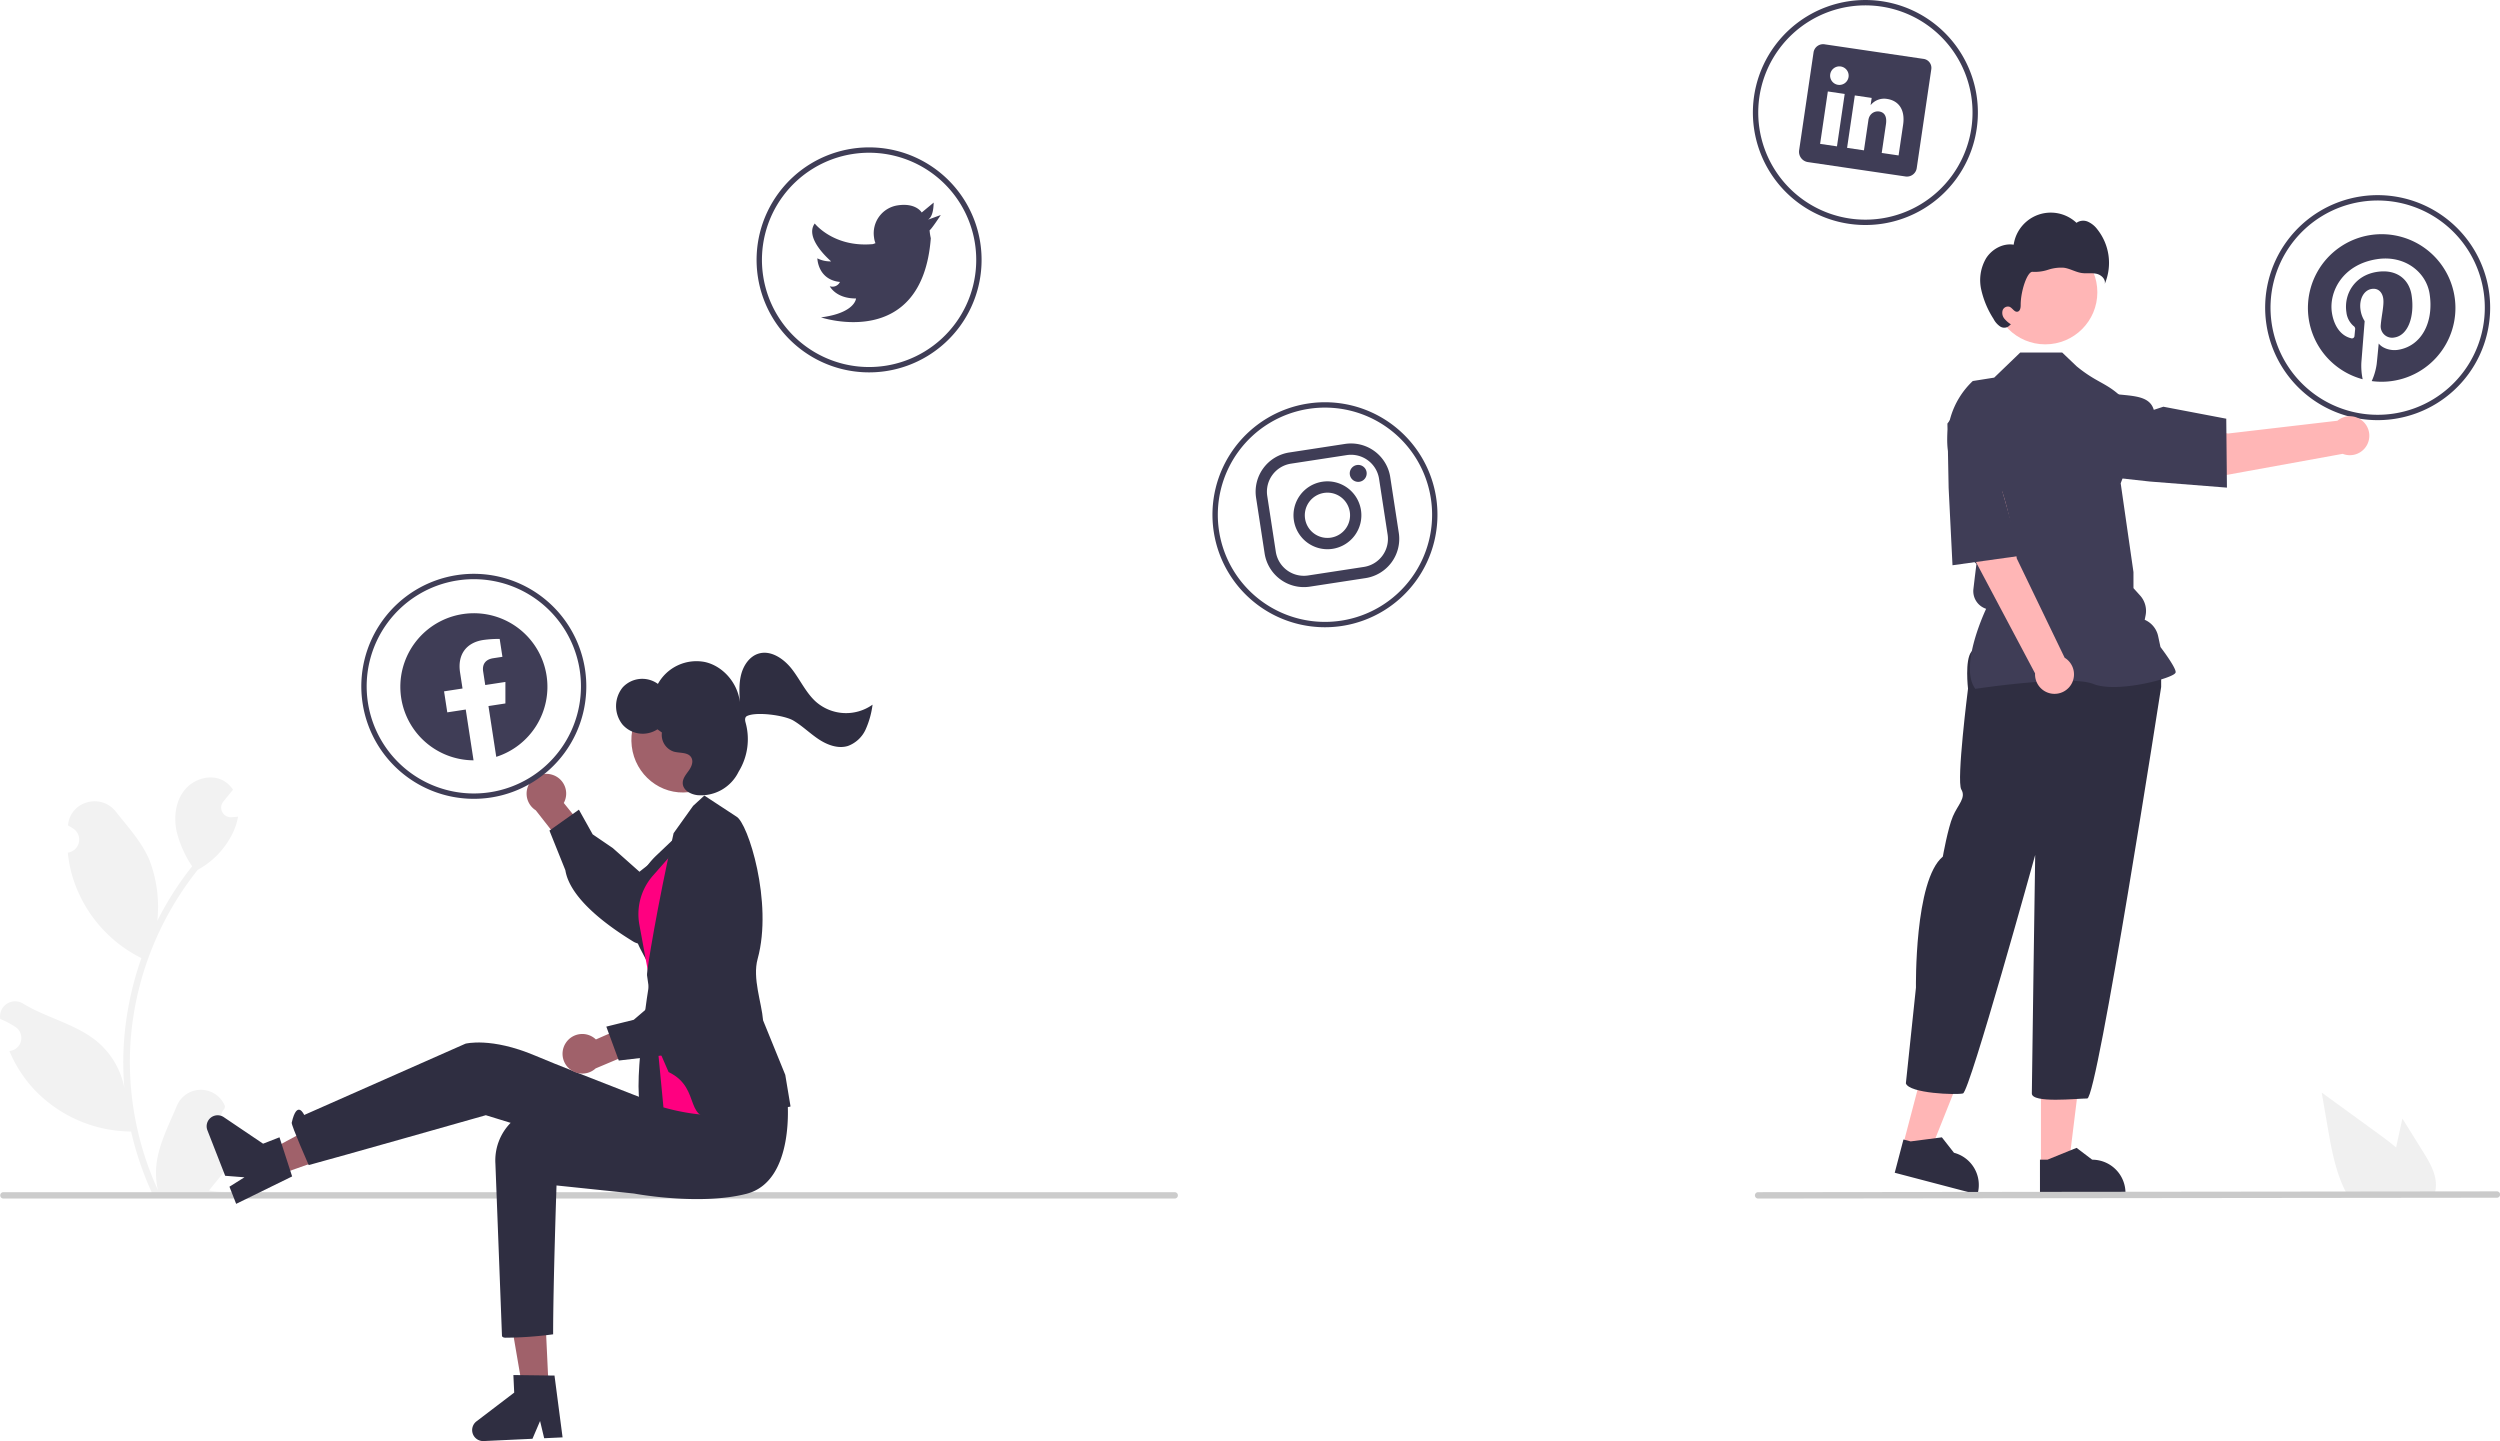 <svg xmlns="http://www.w3.org/2000/svg" xmlns:xlink="http://www.w3.org/1999/xlink" width="933.351" height="538.011" viewBox="0 0 933.351 538.011" role="img"><path d="M219.715,601.266a3.613,3.613,0,0,1-2.619-6.263c.091-.362.156-.622.248-.984q-.049-.118-.098-.236a9.703,9.703,0,0,0-17.898.067c-2.927,7.051-6.654,14.113-7.572,21.568a28.705,28.705,0,0,0,.504,9.872,115.086,115.086,0,0,1-10.469-47.799,111.08,111.08,0,0,1,.689-12.392q.571-5.06,1.584-10.047a116.419,116.419,0,0,1,23.087-49.342,30.982,30.982,0,0,0,12.886-13.369,23.634,23.634,0,0,0,2.149-6.458c-.627.082-1.265.134-1.892.175-.195.01-.401.021-.597.031l-.074.003a3.58,3.58,0,0,1-2.94-5.832q.406-.5.813-.999c.411-.514.833-1.018,1.244-1.532a1.784,1.784,0,0,0,.134-.154c.473-.586.946-1.162,1.419-1.748a10.352,10.352,0,0,0-3.394-3.28c-4.741-2.777-11.281-.854-14.706,3.435-3.435,4.288-4.083,10.304-2.89,15.662a41.485,41.485,0,0,0,5.738,12.793c-.257.329-.525.648-.782.977a117.172,117.172,0,0,0-12.23,19.375,48.709,48.709,0,0,0-2.908-22.624c-2.783-6.715-8.001-12.37-12.595-18.175-5.519-6.973-16.835-3.93-17.807,4.909q-.014.128-.028.257,1.024.577,2.004,1.226a4.901,4.901,0,0,1-1.976,8.919l-.1.015a48.767,48.767,0,0,0,1.285,7.291,50.21,50.21,0,0,0,25,31.468c.401.206.792.411,1.193.607a119.598,119.598,0,0,0-6.438,30.296,113.435,113.435,0,0,0,.082,18.315l-.031-.216a29.974,29.974,0,0,0-10.232-17.308c-7.874-6.469-18.999-8.851-27.494-14.05a5.625,5.625,0,0,0-8.616,5.473q.017.114.035.227a32.928,32.928,0,0,1,3.692,1.779q1.024.578,2.004,1.226a4.901,4.901,0,0,1-1.976,8.919l-.1.015c-.072.01-.134.021-.206.031a48.808,48.808,0,0,0,8.978,14.058,50.254,50.254,0,0,0,36.446,15.991h.01a119.563,119.563,0,0,0,8.032,23.447h28.692c.103-.319.195-.648.288-.967a32.599,32.599,0,0,1-7.939-.473c2.129-2.612,4.257-5.245,6.386-7.857a1.78,1.78,0,0,0,.134-.154c1.08-1.337,2.17-2.663,3.25-4l.001-.002a47.75,47.75,0,0,0-1.399-12.164Z" transform="translate(-133.325 -180.994)" fill="#f2f2f2"></path><path d="M573.079,627.271a1.186,1.186,0,0,1-1.19,1.19h-437.29a1.19,1.19,0,0,1,0-2.38h437.29A1.187,1.187,0,0,1,573.079,627.271Z" transform="translate(-133.325 -180.994)" fill="#ccc"></path><path d="M339.691,470.303a7.34,7.34,0,0,1,4.118,10.475l10.527,13.06-6.376,8.333L333.352,483.519a7.38,7.38,0,0,1,6.339-13.216Z" transform="translate(-133.325 -180.994)" fill="#a0616a"></path><path d="M344.397,505.875l-5.945-14.79L349.45,483.275l5.141,9.213,7.507,5.12,9.971,8.855c2.703-2.22,23.442-18.84,30.076-11.774a7.838,7.838,0,0,1,2.322,6.129c-.414,5.379-6.118,9.894-6.334,10.06L385.542,522.701c-.47.801-5.418,9.036-11.074,10.469a6.039,6.039,0,0,1-4.806-.708c-12.871-7.903-21.1-15.681-24.123-22.739A16.264,16.264,0,0,1,344.397,505.875Z" transform="translate(-133.325 -180.994)" fill="#2f2e41"></path><polygon points="204.841 518.444 195.157 518.896 188.803 481.76 203.096 481.092 204.841 518.444" fill="#a0616a"></polygon><path d="M343.357,717.623l-6.872.321-1.53-6.43-2.838,6.634L313.893,719.001a4.101,4.101,0,0,1-2.677-7.359l14.084-10.732-.307-6.559,15.351.198Z" transform="translate(-133.325 -180.994)" fill="#2f2e41"></path><polygon points="103.735 438.707 100.207 429.678 133.358 411.773 150.104 422.299 103.735 438.707" fill="#a0616a"></polygon><path d="M221.493,630.44l-2.504-6.407,5.602-3.507-7.194-.565-6.64-16.994a4.101,4.101,0,0,1,6.115-4.892l14.675,9.908,6.116-2.39,4.725,14.607Z" transform="translate(-133.325 -180.994)" fill="#2f2e41"></path><path d="M427.502,592.827s-4.022,25.676-23.033,27.577-36.536-6.664-36.536-6.664l-53.232-16.394S258.08,613.433,248.574,615.968c0,0-6.557-14.882-6.337-15.843,2.022-8.845,4.656-2.862,4.656-2.862l60.203-26.616s9.506-2.535,25.982,4.436,60.617,23.774,60.617,23.774Z" transform="translate(-133.325 -180.994)" fill="#2f2e41"></path><path d="M427.283,591.253s3.171,30.758-15.349,35.457c-17.604,4.467-41.888-.115-41.888-.115L341.097,623.573s-1.267,37.196-1.267,55.574a139.582,139.582,0,0,1-17.744,1.267c-1.267,0-1.352-.664-1.352-.664l-2.454-64.287a20.062,20.062,0,0,1,20.757-21.283q2.05.078,4.301.29c17.809,1.708,39.918-1.923,39.918-1.923Z" transform="translate(-133.325 -180.994)" fill="#2f2e41"></path><path d="M375.915,546.632s-7.518,45.465-2.437,49.095,12.049,3.644,12.049,3.644l1.62-25.103Z" transform="translate(-133.325 -180.994)" fill="#2f2e41"></path><path d="M388.454,490.794l-10.052,9.552a29.628,29.628,0,0,0-5.83,35.237l4.805,9.163Z" transform="translate(-133.325 -180.994)" fill="#2f2e41"></path><path d="M390.702,492.4l-13.621,15.515a21.771,21.771,0,0,0-5.299,12.166v0a21.771,21.771,0,0,0,.248,6.137l5.133,27.905,3.858,40.299s29.787,9.025,32.836-4.911S390.702,492.4,390.702,492.4Z" transform="translate(-133.325 -180.994)" fill="#ff0080"></path><path d="M382.936,581.235l-4.355-10.017L374.885,545.105c-.201-1.52,3.935-26.381,9.923-53.055l7.278-10.188,4.197-3.848,11.958,7.839c4.313,2.281,13.745,32.064,7.94,53.139-1.997,7.25,1.494,16.276,2.032,22.937l8.288,20.364,1.963,11.777-.299.114c-.299.114-5.095.762-24.676,4.025C387.263,600.913,396.147,587.61,382.936,581.235Z" transform="translate(-133.325 -180.994)" fill="#2f2e41"></path><path d="M344.608,570.292a7.34,7.34,0,0,1,11.189-1.228l15.363-6.735,6.37,8.338L355.7,579.874a7.38,7.38,0,0,1-11.092-9.581Z" transform="translate(-133.325 -180.994)" fill="#a0616a"></path><path d="M380.17,575.075l-15.831,1.861-4.654-12.661,10.239-2.546,6.909-5.902,11.159-7.302c-1.434-3.19-12.036-27.561-3.479-32.111a7.838,7.838,0,0,1,6.523-.634c5.082,1.809,7.944,8.498,8.048,8.75l8.109,15.25c.65.663,7.3,7.597,7.2,13.431a6.039,6.039,0,0,1-1.943,4.452c-11.001,10.35-20.663,16.252-28.267,17.319A16.263,16.263,0,0,1,380.17,575.075Z" transform="translate(-133.325 -180.994)" fill="#2f2e41"></path><ellipse cx="388.135" cy="457.362" rx="19.082" ry="19.507" transform="translate(-184.978 -131.573) rotate(-6.832)" fill="#a0616a"></ellipse><path d="M437.827,442.888c-3.67-3.37-5.799-8.169-8.884-12.125s-8.023-7.236-12.637-5.677c-3.181,1.075-5.357,4.256-6.249,7.619-.892,3.363-.707,6.931-.515,10.426-.775-7.136-6.298-13.482-13.038-14.981a16.44,16.44,0,0,0-17.553,8.177,9.946,9.946,0,0,0-13.149,1.296,11.08,11.08,0,0,0-.14,13.788,10.014,10.014,0,0,0,13.117,1.866l1.667,1.202a6.558,6.558,0,0,0,4.456,7.137c2.343.635,5.48.107,6.597,2.352.781,1.569-.102,3.449-1.113,4.847-1.011,1.398-2.235,2.864-2.165,4.623.104,2.654,3.042,4.171,5.578,4.429a15.626,15.626,0,0,0,15.196-8.593q.081-.164.179-.33a23.163,23.163,0,0,0,2.519-18.139c-.339-1.192-.252-2.118.551-2.506,3.471-1.677,13.926-.283,17.278,1.708,3.352,1.991,6.184,4.818,9.442,6.974,3.258,2.157,7.257,3.642,10.929,2.508a11.71,11.71,0,0,0,6.642-6.236,32.518,32.518,0,0,0,2.549-9.183A17.053,17.053,0,0,1,437.827,442.888Z" transform="translate(-133.325 -180.994)" fill="#2f2e41"></path><path d="M440.712,569.846l-.01-.013.01.026Z" transform="translate(-133.325 -180.994)" fill="#2f2e41"></path><path d="M316.586,478.742a42,42,0,1,1,35.148-47.881A42,42,0,0,1,316.586,478.742ZM304.156,397.69a40,40,0,1,0,45.601,33.474A40,40,0,0,0,304.156,397.69Z" transform="translate(-133.325 -180.994)" fill="#3f3d56"></path><path d="M464.158,319.533a42,42,0,1,1,35.148-47.881A42,42,0,0,1,464.158,319.533Zm-12.43-81.052a40,40,0,1,0,45.601,33.474A40,40,0,0,0,451.728,238.481Z" transform="translate(-133.325 -180.994)" fill="#3f3d56"></path><path d="M634.353,414.685a42,42,0,1,1,35.148-47.881A42,42,0,0,1,634.353,414.685Zm-12.43-81.052a40,40,0,1,0,45.601,33.474A40,40,0,0,0,621.924,333.632Z" transform="translate(-133.325 -180.994)" fill="#3f3d56"></path><path d="M836.116,264.515a42,42,0,1,1,35.148-47.881A42,42,0,0,1,836.116,264.515Zm-12.43-81.052A40,40,0,1,0,869.288,216.937,40,40,0,0,0,823.686,183.463Z" transform="translate(-133.325 -180.994)" fill="#3f3d56"></path><path d="M1027.369,337.366A42,42,0,1,1,1062.517,289.485,42,42,0,0,1,1027.369,337.366Zm-12.43-81.052a40,40,0,1,0,45.601,33.474A40,40,0,0,0,1014.939,256.314Z" transform="translate(-133.325 -180.994)" fill="#3f3d56"></path><path d="M479.771,263.011l4.791-1.746s-3.439,5.282-4.184,5.7h0a20.124,20.124,0,0,0,.455,2.965c-3.244,42.179-40.994,29.555-40.994,29.555,12.796-1.659,13.08-7.064,13.08-7.064-7.58.05-9.806-4.566-9.806-4.566a3.09,3.09,0,0,0,3.802-1.595c-8.325-.848-8.435-8.823-8.435-8.823a10.4,10.4,0,0,0,5.131,1.135c-1.056-.951-9.948-8.794-6.114-14.137,0,0,7.051,9.036,21.718,7.697l.958-.349a7.85,7.85,0,0,1-.531-2.144,10.5,10.5,0,0,1,8.787-11.97h0c6.919-1.061,9.008,2.665,9.008,2.665l4.487-3.723C481.826,256.626,482.09,261.644,479.771,263.011Z" transform="translate(-133.325 -180.994)" fill="#3f3d56"></path><path d="M636.145,350.899a10.59,10.59,0,0,1,12.037,8.836l3.201,20.871a10.59,10.59,0,0,1-8.836,12.037l-20.871,3.201a10.59,10.59,0,0,1-12.037-8.836l-3.201-20.871a10.59,10.59,0,0,1,8.836-12.037l20.871-3.201m-.64-4.174-20.871,3.201a14.824,14.824,0,0,0-12.37,16.851l3.201,20.871a14.824,14.824,0,0,0,16.851,12.37l20.871-3.201a14.824,14.824,0,0,0,12.37-16.851l-3.201-20.871A14.824,14.824,0,0,0,635.505,346.725Z" transform="translate(-133.325 -180.994)" fill="#3f3d56"></path><path d="M640.876,360.855a3.16,3.16,0,1,1,.013-.002Z" transform="translate(-133.325 -180.994)" fill="#3f3d56"></path><path d="M627.63,365.022a8.447,8.447,0,1,1-7.069,9.629,8.447,8.447,0,0,1,7.069-9.629h0m-.64-4.174a12.669,12.669,0,1,0,14.443,10.602v0a12.669,12.669,0,0,0-14.443-10.602Z" transform="translate(-133.325 -180.994)" fill="#3f3d56"></path><path d="M1018.333,268.742a27.544,27.544,0,0,0-2.927,53.837,24.391,24.391,0,0,1-.484-6.319c.183-2.292,1.224-15.376,1.224-15.376a10.515,10.515,0,0,1-1.535-4.168c-.619-4.035,1.252-7.407,4.169-7.854,2.479-.38,3.955,1.297,4.297,3.521.382,2.491-.64,6.454-.925,10.031a4.258,4.258,0,0,0,5.106,4.578c5.153-.79,7.613-7.947,6.409-15.798-.915-5.967-5.622-9.811-12.926-8.69-8.252,1.265-12.46,8.217-11.405,15.096a7.939,7.939,0,0,0,2.617,5.059,1.346,1.346,0,0,1,.622,1.46c-.057.519-.164,1.767-.224,2.273a.946.946,0,0,1-1.257.889c-4.043-.972-6.454-4.857-7.174-9.548-1.185-7.729,3.919-18.003,16.85-19.986,10.391-1.594,18.387,4.88,19.625,12.95,1.638,10.683-3.082,19.567-11.832,20.909-2.941.451-5.944-.718-7.168-2.371,0,0-.618,6.513-.772,7.781a22.892,22.892,0,0,1-1.84,6.253,27.546,27.546,0,1,0-.451-54.526Z" transform="translate(-133.325 -180.994)" fill="#3f3d56"></path><path d="M851.339,202.963l-36.667-5.403a3.622,3.622,0,0,0-4.255,2.853l-.003.016-5.415,36.749a3.907,3.907,0,0,0,3.199,4.318l36.656,5.401a3.709,3.709,0,0,0,4.079-3.246l5.415-36.749a3.405,3.405,0,0,0-2.806-3.912Q851.441,202.973,851.339,202.963Zm-32.199,32.673-6.294-.927,2.884-19.57,6.294.927Zm.393-22.977-.045-.007a3.459,3.459,0,1,1,.045.007Zm22.61,26.366-6.294-.927,1.577-10.7c.378-2.564-.28-4.45-2.557-4.786a3.479,3.479,0,0,0-3.57,1.848,4.285,4.285,0,0,0-.445,1.514L829.211,237.12l-6.294-.927,2.884-19.57,6.294.927-.401,2.723a6.442,6.442,0,0,1,6.145-2.345c4.132.609,6.856,3.793,5.991,9.664Z" transform="translate(-133.325 -180.994)" fill="#3f3d56"></path><path d="M337.383,433.229a27.456,27.456,0,1,0-27.268,31.623l-2.908-18.963-6.893,1.057-1.203-7.847,6.893-1.057-.917-5.98c-1.043-6.801,2.433-11.181,8.632-12.132a42.193,42.193,0,0,1,6.157-.401l1.024,6.679-3.424.525c-3.369.517-4.103,2.769-3.773,4.919l.781,5.091,7.526-1.154.002,8.032-6.324.97,2.908,18.965a27.464,27.464,0,0,0,18.788-30.325Z" transform="translate(-133.325 -180.994)" fill="#3f3d56" fill-rule="evenodd"></path><polygon points="710.484 427.449 720.526 430.086 735.477 392.605 720.655 388.713 710.484 427.449" fill="#ffb6b6"></polygon><path d="M840.703,618.827l30.882,8.11.103-.391a12.428,12.428,0,0,0-8.863-15.177l-.001-0-4.517-5.761-11.649,1.516-2.696-.708Z" transform="translate(-133.325 -180.994)" fill="#2f2e41"></path><polygon points="761.966 434.962 772.348 434.962 777.288 394.912 761.964 394.913 761.966 434.962" fill="#ffb6b6"></polygon><path d="M894.925,626.788l31.929-.001v-.404a12.428,12.428,0,0,0-12.428-12.428h-.001L908.593,609.531l-10.882,4.425-2.787 0Z" transform="translate(-133.325 -180.994)" fill="#2f2e41"></path><path d="M869.321,424.305c-2.508,3.135-1.254,13.795-1.254,13.795s-4.389,34.487-2.508,37.623-1.254,5.643-3.135,10.033-3.762,15.049-3.762,15.049c-10.66,8.779-10.033,48.909-10.033,48.909l-3.762,35.741c1.254,3.762,18.811,4.389,21.319,3.762s26.963-89.04,26.963-89.04-1.254,85.278-1.254,89.04,16.93,1.881,20.692,1.881,27.59-153.626,27.59-153.626v-8.779l-3.135-4.389S871.829,421.17,869.321,424.305Z" transform="translate(-133.325 -180.994)" fill="#2f2e41"></path><circle cx="763.586" cy="109.123" r="19.438" fill="#ffb6b6"></circle><path d="M870.795,438.173l-.106-.149c-5.662-7.928,2.854-26.977,4.138-29.739h0a6.933,6.933,0,0,1-4.745-7.404l.554-4.707.577-4.617-4.135-4.135-.012-.103-2.38-20.821-3.46-13.829a30.361,30.361,0,0,1,8.617-29.423l7.997-1.27,9.719-9.364h15.673l5.374,5.134c10.565,8.661,13.074,4.898,24.987,21.201L925.065,361.422l4.768,33.147.003,5.999,2.483,2.76a8.588,8.588,0,0,1,2.037,7.429l-.327,1.633h0a8.588,8.588,0,0,1,5.015,6.094l.872,4.07c.746.985,5.672,7.552,5.672,9.348,0,.27-.199.53-.626.819-3.357,2.273-21.91,6.907-30.121,3.621-8.747-3.497-43.516,1.749-43.866,1.803Z" transform="translate(-133.325 -180.994)" fill="#3f3d56"></path><path d="M860.92,359.321l16.163-3.164c5.977,8.926,9.186,33.335,9.186,33.335l17.869,37.059a7.271,7.271,0,1,1-11.037,5.846l-23.306-43.908Z" transform="translate(-133.325 -180.994)" fill="#ffb6b6"></path><path d="M860.829,363.156l-.46-24.022,7.606-10.175a13.371,13.371,0,0,1,13.162-5.094h0a13.339,13.339,0,0,1,10.67,14.759c-1.291,10.172-4.222,22.901-10.853,25.781l-.067.029,6.872,24.035-25.486,3.56Z" transform="translate(-133.325 -180.994)" fill="#3f3d56"></path><path d="M965.113,342.847s-24.117-4.943-34.507-2.211l-2.291,16.309,29.418,2.611,50.211-9.127a7.272,7.272,0,1,0-1.967-12.36Z" transform="translate(-133.325 -180.994)" fill="#ffb6b6"></path><path d="M935.911,360.764l-23.882-2.633-9.113-8.851a13.371,13.371,0,0,1-3.359-13.708h0a13.339,13.339,0,0,1,16.009-8.684c9.921,2.588,19.849.174,21.853,7.12l3.576-1.17,23.483,4.474.253,25.733Z" transform="translate(-133.325 -180.994)" fill="#3f3d56"></path><path d="M874.862,277.345c2.183-3.377,6.279-5.627,10.249-4.995a13.997,13.997,0,0,1,23.452-8.164,4.352,4.352,0,0,1,4.256-.426,8.974,8.974,0,0,1,3.458,2.776,20.141,20.141,0,0,1,2.818,20.49c.485-1.764-1.283-3.424-3.069-3.82-1.786-.396-3.66-.021-5.471-.279-2.322-.33-4.409-1.677-6.734-1.98a15.331,15.331,0,0,0-5.825.749,15.795,15.795,0,0,1-5.823.782c-1.957-.232-4.478,7.185-4.444,12.409.006.99-.197,2.261-1.165,2.471-1.191.259-1.882-1.386-3.016-1.834a2.098,2.098,0,0,0-2.573,1.368,3.421,3.421,0,0,0,.653,3.063,10.108,10.108,0,0,0,2.451,2.126l-.467.388a2.779,2.779,0,0,1-3.508.436,7.572,7.572,0,0,1-2.519-2.868,33.75,33.75,0,0,1-4.62-11.071A16.125,16.125,0,0,1,874.862,277.345Z" transform="translate(-133.325 -180.994)" fill="#2f2e41"></path><path d="M1037.943,610.976l-7.71-12.39-1.54,7.08c-.27,1.24-.54,2.5-.79,3.75-2.19-1.87-4.52-3.6-6.8-5.26q-10.5-7.62-20.99-15.26l2.19,12.7c1.35,7.82,2.76,15.8,6.1,22.95.37.81.77,1.61,1.2,2.39h32.54a10.488,10.488,0,0,0,.54-2.24.775.775,0,0,0,.01-.15C1043.204,619.696,1040.524,615.126,1037.943,610.976Z" transform="translate(-133.325 -180.994)" fill="#f0f0f0"></path><path d="M1065.485,628.154l-275.75.307a1.191,1.191,0,1,1,0-2.381l275.75-.307a1.191,1.191,0,1,1,0,2.381Z" transform="translate(-133.325 -180.994)" fill="#cacaca"></path></svg>